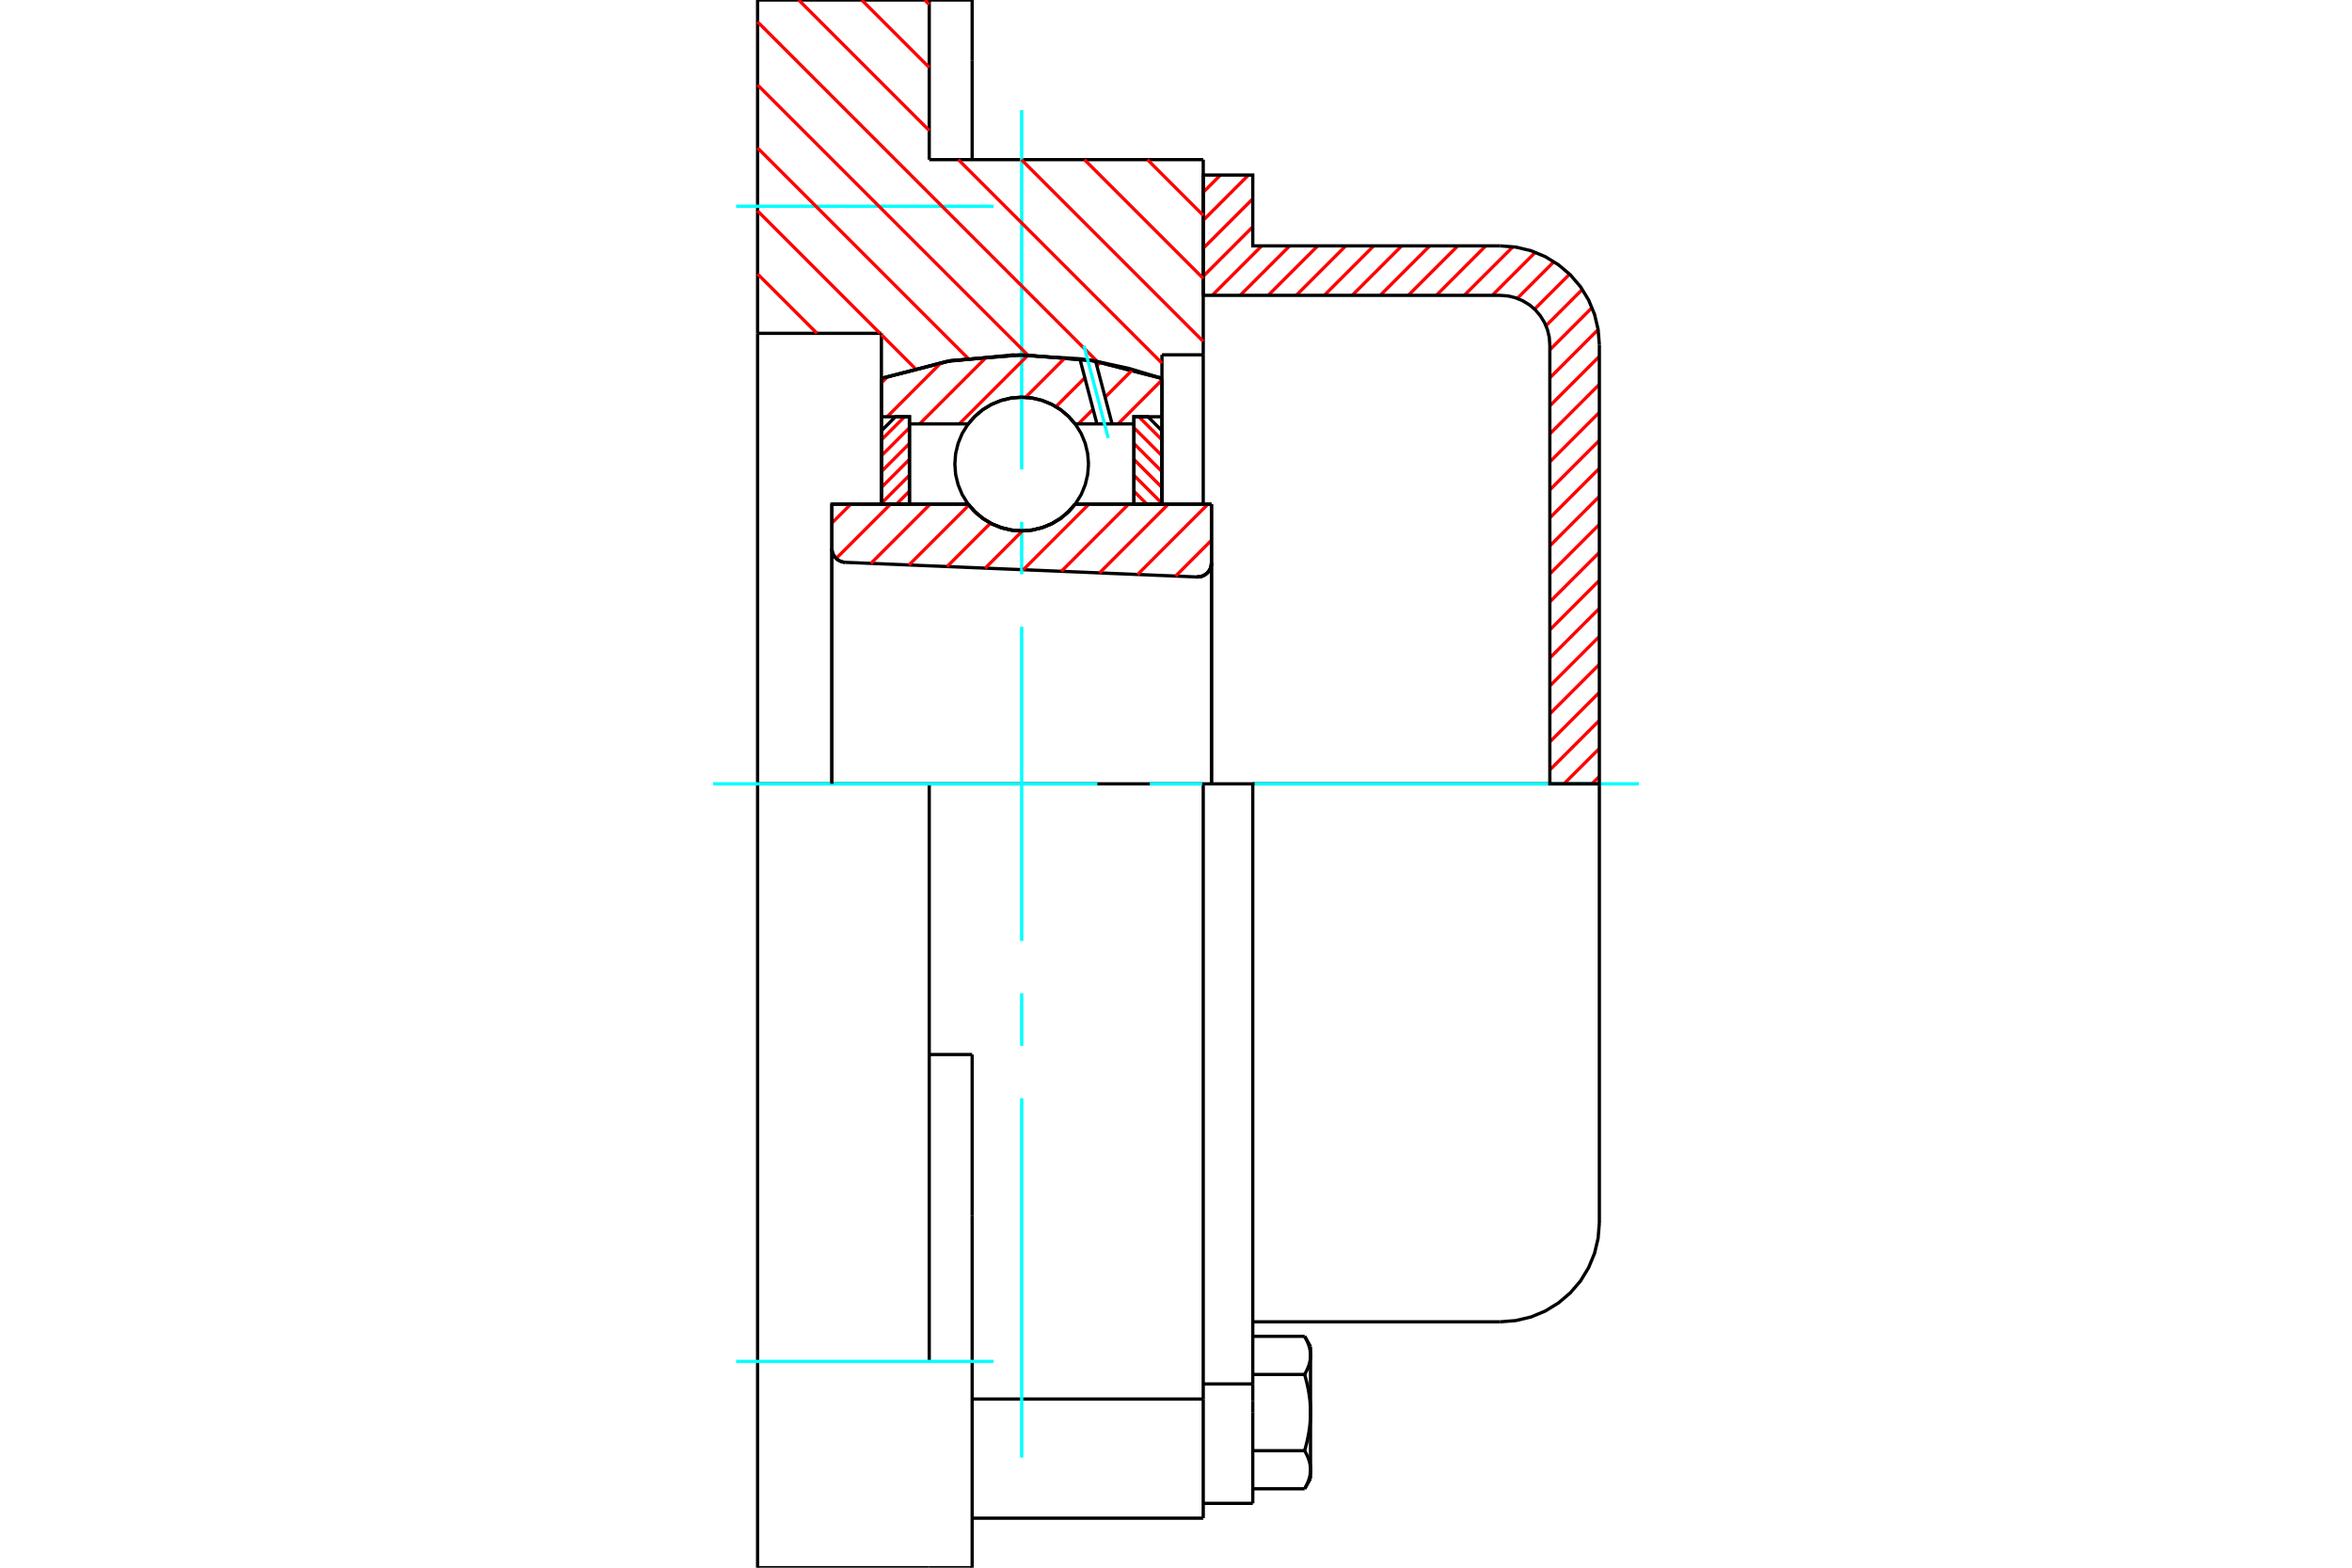 <?xml version="1.0" standalone="no"?>
<!DOCTYPE svg PUBLIC "-//W3C//DTD SVG 1.1//EN"
	"http://www.w3.org/Graphics/SVG/1.1/DTD/svg11.dtd">
<svg xmlns="http://www.w3.org/2000/svg" height="100%" width="100%" viewBox="0 0 36000 24000">
	<rect x="-1800" y="-1200" width="39600" height="26400" style="fill:#FFF"/>
	<g style="fill:none; fill-rule:evenodd" transform="matrix(1 0 0 1 0 0)">
		<g style="fill:none; stroke:#000; stroke-width:50; shape-rendering:geometricPrecision">
			<polyline points="18319,8833 18354,8831 18388,8825 18420,8812 18450,8795 18477,8773 18500,8747 18519,8718 18532,8686 18540,8653 18543,8618"/>
			<line x1="18543" y1="7718" x2="18543" y2="8618"/>
			<line x1="16456" y1="7718" x2="18543" y2="7718"/>
			<polyline points="14819,7718 14924,7837 15045,7938 15180,8019 15327,8079 15480,8115 15638,8127 15795,8115 15949,8079 16095,8019 16231,7938 16352,7837 16456,7718"/>
			<line x1="12733" y1="7718" x2="14819" y2="7718"/>
			<line x1="12733" y1="8394" x2="12733" y2="7718"/>
			<polyline points="12733,8394 12735,8427 12743,8459 12755,8489 12772,8517 12792,8543 12817,8565 12844,8582 12874,8596 12906,8605 12938,8609"/>
			<line x1="18319" y1="8833" x2="12938" y2="8609"/>
			<line x1="18543" y1="8618" x2="18543" y2="12000"/>
			<line x1="12733" y1="8394" x2="12733" y2="12000"/>
			<polyline points="18319,8833 18354,8831 18388,8825 18420,8812 18450,8795 18477,8773 18500,8747 18519,8718 18532,8686 18540,8653 18543,8618"/>
			<polyline points="18417,23242 18417,21625 18417,21418"/>
			<line x1="14880" y1="21418" x2="18417" y2="21418"/>
			<line x1="14223" y1="2444" x2="18417" y2="2444"/>
			<line x1="18417" y1="12000" x2="18417" y2="21418"/>
			<line x1="18417" y1="12000" x2="14223" y2="12000"/>
			<line x1="14880" y1="16144" x2="14223" y2="16144"/>
			<line x1="14223" y1="12000" x2="11596" y2="12000"/>
			<line x1="13491" y1="5103" x2="11596" y2="5103"/>
			<line x1="13491" y1="5793" x2="13491" y2="5103"/>
			<polyline points="17785,5793 16727,5522 15638,5432 14549,5522 13491,5793"/>
			<line x1="17785" y1="5432" x2="17785" y2="5793"/>
			<line x1="18417" y1="5432" x2="17785" y2="5432"/>
			<line x1="18417" y1="2444" x2="18417" y2="5432"/>
			<line x1="14223" y1="0" x2="14223" y2="2444"/>
			<line x1="11596" y1="0" x2="14223" y2="0"/>
			<line x1="11596" y1="5103" x2="11596" y2="0"/>
			<line x1="17785" y1="5793" x2="17785" y2="7718"/>
			<line x1="13491" y1="7718" x2="13491" y2="5793"/>
			<line x1="18417" y1="5432" x2="18417" y2="7718"/>
			<line x1="11596" y1="12000" x2="11596" y2="5103"/>
			<polyline points="11596,24000 11596,20842 11596,12000"/>
			<line x1="14880" y1="18609" x2="14880" y2="16144"/>
			<line x1="14223" y1="20842" x2="14223" y2="12000"/>
			<line x1="14880" y1="24000" x2="14880" y2="18609"/>
			<line x1="14880" y1="925" x2="14880" y2="0"/>
			<line x1="14880" y1="2444" x2="14880" y2="925"/>
			<line x1="11596" y1="24000" x2="14223" y2="24000"/>
			<line x1="14880" y1="23242" x2="18417" y2="23242"/>
			<line x1="14880" y1="0" x2="14223" y2="0"/>
			<line x1="14223" y1="24000" x2="14880" y2="24000"/>
			<line x1="18417" y1="21187" x2="19175" y2="21187"/>
			<line x1="19175" y1="21446" x2="19175" y2="21187"/>
			<line x1="19175" y1="21625" x2="19175" y2="21446"/>
			<line x1="19175" y1="23015" x2="19175" y2="21625"/>
			<polyline points="19175,21187 19175,12000 18417,12000"/>
			<polyline points="19969,21042 19974,21033 19979,21023 19984,21014 19989,21005 19993,20997 19998,20988 20002,20979 20006,20970 20010,20962 20014,20953 20017,20945 20021,20936 20024,20928 20027,20920 20030,20911 20033,20903 20036,20895 20038,20887 20040,20878 20043,20870 20045,20862 20047,20854 20049,20846 20050,20838 20052,20830 20053,20822 20054,20814 20055,20806 20056,20798 20057,20790 20058,20782 20058,20774 20059,20766 20059,20758 20059,20750"/>
			<polyline points="20059,21625 20059,21609 20059,21593 20058,21577 20058,21561 20057,21545 20056,21529 20055,21513 20054,21497 20053,21481 20052,21465 20050,21449 20049,21433 20047,21417 20045,21401 20043,21385 20040,21369 20038,21352 20036,21336 20033,21320 20030,21303 20027,21286 20024,21270 20021,21253 20017,21236 20014,21219 20010,21202 20006,21185 20002,21167 19998,21150 19993,21132 19989,21115 19984,21097 19979,21079 19974,21060 19969,21042"/>
			<line x1="20059" y1="20750" x2="20059" y2="21625"/>
			<polyline points="20059,22500 20059,22492 20059,22484 20058,22476 20058,22468 20057,22460 20056,22452 20055,22444 20054,22436 20053,22428 20052,22420 20050,22412 20049,22404 20047,22396 20045,22388 20043,22380 20040,22372 20038,22364 20036,22356 20033,22348 20030,22339 20027,22331 20024,22323 20021,22314 20017,22306 20014,22297 20010,22289 20006,22280 20002,22272 19998,22263 19993,22254 19989,22245 19984,22236 19979,22227 19974,22218 19969,22209"/>
			<line x1="20059" y1="21625" x2="20059" y2="22500"/>
			<polyline points="19969,22209 19974,22190 19979,22172 19984,22154 19989,22136 19993,22118 19998,22101 20002,22083 20006,22066 20010,22048 20014,22031 20017,22014 20021,21997 20024,21981 20027,21964 20030,21947 20033,21931 20036,21914 20038,21898 20040,21882 20043,21866 20045,21849 20047,21833 20049,21817 20050,21801 20052,21785 20053,21769 20054,21753 20055,21737 20056,21721 20057,21705 20058,21689 20058,21673 20059,21657 20059,21641 20059,21625"/>
			<line x1="20059" y1="22500" x2="20059" y2="22636"/>
			<polyline points="19969,22792 19974,22783 19979,22774 19984,22765 19989,22756 19993,22747 19998,22738 20002,22729 20006,22721 20010,22712 20014,22703 20017,22695 20021,22687 20024,22678 20027,22670 20030,22661 20033,22653 20036,22645 20038,22637 20040,22629 20043,22621 20045,22612 20047,22604 20049,22596 20050,22588 20052,22580 20053,22572 20054,22564 20055,22556 20056,22548 20057,22540 20058,22532 20058,22524 20059,22516 20059,22508 20059,22500"/>
			<polyline points="20059,20750 20059,20742 20059,20734 20058,20726 20058,20718 20057,20710 20056,20702 20055,20694 20054,20686 20053,20678 20052,20670 20050,20662 20049,20654 20047,20646 20045,20638 20043,20630 20040,20622 20038,20614 20036,20606 20033,20597 20030,20589 20027,20581 20024,20572 20021,20564 20017,20556 20014,20547 20010,20539 20006,20530 20002,20521 19998,20512 19993,20504 19989,20495 19984,20486 19979,20477 19974,20468 19969,20458"/>
			<line x1="20059" y1="20615" x2="20059" y2="20750"/>
			<line x1="19175" y1="22792" x2="19969" y2="22792"/>
			<line x1="19175" y1="22209" x2="19969" y2="22209"/>
			<line x1="19175" y1="21042" x2="19969" y2="21042"/>
			<line x1="19175" y1="20458" x2="19969" y2="20458"/>
			<polyline points="24480,12000 22964,12000 19175,12000"/>
			<line x1="24480" y1="18720" x2="24480" y2="12000"/>
			<line x1="18417" y1="23015" x2="19175" y2="23015"/>
			<line x1="19969" y1="22792" x2="20059" y2="22636"/>
			<line x1="20059" y1="20615" x2="19969" y2="20458"/>
			<polyline points="22964,20236 23201,20217 23433,20162 23652,20071 23855,19946 24036,19792 24191,19611 24315,19408 24406,19188 24461,18957 24480,18720"/>
			<line x1="19175" y1="20236" x2="22964" y2="20236"/>
		</g>
		<g style="fill:none; stroke:#0FF; stroke-width:50; shape-rendering:geometricPrecision">
			<line x1="15638" y1="22314" x2="15638" y2="16813"/>
			<line x1="15638" y1="16011" x2="15638" y2="15208"/>
			<line x1="15638" y1="14406" x2="15638" y2="9594"/>
			<line x1="15638" y1="8792" x2="15638" y2="7989"/>
			<line x1="15638" y1="7187" x2="15638" y2="1686"/>
			<line x1="10914" y1="12000" x2="16797" y2="12000"/>
			<line x1="17599" y1="12000" x2="18401" y2="12000"/>
			<line x1="19203" y1="12000" x2="25086" y2="12000"/>
			<line x1="11267" y1="3158" x2="15208" y2="3158"/>
			<line x1="11267" y1="20842" x2="15208" y2="20842"/>
		</g>
		<g style="fill:none; stroke:#F00; stroke-width:50; shape-rendering:geometricPrecision">
			<line x1="24480" y1="11886" x2="24366" y2="12000"/>
			<line x1="24480" y1="11458" x2="23938" y2="12000"/>
			<line x1="24480" y1="11029" x2="23722" y2="11787"/>
			<line x1="24480" y1="10600" x2="23722" y2="11358"/>
			<line x1="24480" y1="10171" x2="23722" y2="10929"/>
			<line x1="24480" y1="9743" x2="23722" y2="10501"/>
			<line x1="24480" y1="9314" x2="23722" y2="10072"/>
			<line x1="24480" y1="8885" x2="23722" y2="9643"/>
			<line x1="24480" y1="8457" x2="23722" y2="9214"/>
			<line x1="24480" y1="8028" x2="23722" y2="8786"/>
			<line x1="24480" y1="7599" x2="23722" y2="8357"/>
			<line x1="24480" y1="7170" x2="23722" y2="7928"/>
			<line x1="24480" y1="6742" x2="23722" y2="7500"/>
			<line x1="24480" y1="6313" x2="23722" y2="7071"/>
			<line x1="24480" y1="5884" x2="23722" y2="6642"/>
			<line x1="24480" y1="5455" x2="23722" y2="6213"/>
			<line x1="24461" y1="5046" x2="23722" y2="5785"/>
			<line x1="24368" y1="4710" x2="23722" y2="5356"/>
			<line x1="24219" y1="4431" x2="23663" y2="4987"/>
			<line x1="24024" y1="4197" x2="23488" y2="4733"/>
			<line x1="23785" y1="4006" x2="23224" y2="4568"/>
			<line x1="23500" y1="3863" x2="22841" y2="4522"/>
			<line x1="23158" y1="3777" x2="22412" y2="4522"/>
			<line x1="22741" y1="3764" x2="21984" y2="4522"/>
			<line x1="22313" y1="3764" x2="21555" y2="4522"/>
			<line x1="21884" y1="3764" x2="21126" y2="4522"/>
			<line x1="21455" y1="3764" x2="20697" y2="4522"/>
			<line x1="21026" y1="3764" x2="20269" y2="4522"/>
			<line x1="20598" y1="3764" x2="19840" y2="4522"/>
			<line x1="20169" y1="3764" x2="19411" y2="4522"/>
			<line x1="19740" y1="3764" x2="18982" y2="4522"/>
			<line x1="19312" y1="3764" x2="18554" y2="4522"/>
			<line x1="19175" y1="3472" x2="18417" y2="4230"/>
			<line x1="19175" y1="3044" x2="18417" y2="3801"/>
			<line x1="19109" y1="2680" x2="18417" y2="3373"/>
			<line x1="18680" y1="2680" x2="18417" y2="2944"/>
		</g>
		<g style="fill:none; stroke:#000; stroke-width:50; shape-rendering:geometricPrecision">
			<polyline points="18417,4522 18417,2680 19175,2680 19175,3764 22964,3764"/>
			<polyline points="24480,5280 24461,5043 24406,4812 24315,4592 24191,4389 24036,4208 23855,4054 23652,3929 23433,3838 23201,3783 22964,3764"/>
			<polyline points="24480,5280 24480,12000 23722,12000 23722,5280 23713,5161 23685,5046 23639,4936 23577,4835 23500,4744 23410,4667 23308,4605 23198,4559 23083,4531 22964,4522 18417,4522"/>
		</g>
		<g style="fill:none; stroke:#F00; stroke-width:50; shape-rendering:geometricPrecision">
			<line x1="17563" y1="2444" x2="18417" y2="3298"/>
			<line x1="14154" y1="0" x2="14223" y2="69"/>
			<line x1="16599" y1="2444" x2="18417" y2="4262"/>
			<line x1="13190" y1="0" x2="14223" y2="1033"/>
			<line x1="15634" y1="2444" x2="18417" y2="5227"/>
			<line x1="12225" y1="0" x2="14223" y2="1998"/>
			<line x1="14669" y1="2444" x2="17785" y2="5560"/>
			<line x1="11596" y1="335" x2="16799" y2="5538"/>
			<line x1="11596" y1="1300" x2="15729" y2="5433"/>
			<line x1="11596" y1="2265" x2="14817" y2="5486"/>
			<line x1="11596" y1="3229" x2="13470" y2="5103"/>
			<line x1="13491" y1="5124" x2="14007" y2="5640"/>
			<line x1="11596" y1="4194" x2="12505" y2="5103"/>
		</g>
		<g style="fill:none; stroke:#000; stroke-width:50; shape-rendering:geometricPrecision">
			<polyline points="17785,5793 16727,5522 15638,5432 14549,5522 13491,5793"/>
		</g>
		<g style="fill:none; stroke:#F00; stroke-width:50; shape-rendering:geometricPrecision">
			<line x1="13845" y1="6380" x2="13491" y2="6734"/>
			<line x1="13920" y1="6548" x2="13491" y2="6977"/>
			<line x1="13920" y1="6790" x2="13491" y2="7220"/>
			<line x1="13920" y1="7033" x2="13491" y2="7463"/>
			<line x1="13920" y1="7276" x2="13491" y2="7706"/>
			<line x1="13920" y1="7519" x2="13721" y2="7718"/>
		</g>
		<g style="fill:none; stroke:#000; stroke-width:50; shape-rendering:geometricPrecision">
			<polyline points="13920,7718 13920,6380 13705,6380 13491,6595 13491,7718 13920,7718"/>
		</g>
		<g style="fill:none; stroke:#F00; stroke-width:50; shape-rendering:geometricPrecision">
			<line x1="17431" y1="6380" x2="17785" y2="6734"/>
			<line x1="17356" y1="6548" x2="17785" y2="6977"/>
			<line x1="17356" y1="6790" x2="17785" y2="7220"/>
			<line x1="17356" y1="7033" x2="17785" y2="7463"/>
			<line x1="17356" y1="7276" x2="17785" y2="7706"/>
			<line x1="17356" y1="7519" x2="17554" y2="7718"/>
		</g>
		<g style="fill:none; stroke:#000; stroke-width:50; shape-rendering:geometricPrecision">
			<polyline points="17356,7718 17356,6380 17571,6380 17785,6595 17785,7718 17356,7718"/>
			<polyline points="16661,7104 16648,6944 16611,6788 16550,6639 16466,6503 16361,6381 16239,6276 16102,6192 15954,6131 15798,6093 15638,6081 15478,6093 15322,6131 15173,6192 15036,6276 14914,6381 14810,6503 14726,6639 14665,6788 14627,6944 14615,7104 14627,7264 14665,7420 14726,7569 14810,7705 14914,7827 15036,7932 15173,8016 15322,8077 15478,8115 15638,8127 15798,8115 15954,8077 16102,8016 16239,7932 16361,7827 16466,7705 16550,7569 16611,7420 16648,7264 16661,7104"/>
		</g>
		<g style="fill:none; stroke:#F00; stroke-width:50; shape-rendering:geometricPrecision">
			<line x1="17785" y1="5817" x2="17113" y2="6490"/>
			<line x1="17338" y1="5657" x2="16915" y2="6081"/>
			<line x1="16731" y1="6265" x2="16505" y2="6490"/>
			<line x1="16844" y1="5544" x2="16788" y2="5600"/>
			<line x1="16604" y1="5784" x2="16162" y2="6226"/>
			<line x1="16311" y1="5469" x2="15698" y2="6083"/>
			<line x1="15740" y1="5433" x2="14683" y2="6490"/>
			<line x1="15110" y1="5456" x2="14076" y2="6490"/>
			<line x1="14409" y1="5549" x2="13579" y2="6380"/>
			<line x1="13592" y1="5759" x2="13491" y2="5861"/>
		</g>
		<g style="fill:none; stroke:#000; stroke-width:50; shape-rendering:geometricPrecision">
			<polyline points="13491,7718 13491,6380 13491,5793"/>
			<polyline points="16528,5492 15504,5433 14483,5534 13491,5793"/>
			<polyline points="16770,5530 16649,5510 16528,5492"/>
			<polyline points="17785,5793 17283,5641 16770,5530"/>
			<polyline points="17785,5793 17785,6380 17356,6380 17356,6490 17356,7718"/>
			<polyline points="17356,6490 17022,6490 16790,6490 16456,6490 16352,6371 16231,6270 16095,6189 15949,6129 15795,6093 15638,6081 15480,6093 15327,6129 15180,6189 15045,6270 14924,6371 14819,6490 13920,6490 13920,7718"/>
			<polyline points="13920,6490 13920,6380 13491,6380"/>
			<line x1="17785" y1="6380" x2="17785" y2="7718"/>
		</g>
		<g style="fill:none; stroke:#0FF; stroke-width:50; shape-rendering:geometricPrecision">
			<line x1="16963" y1="6706" x2="16592" y2="5294"/>
		</g>
		<g style="fill:none; stroke:#000; stroke-width:50; shape-rendering:geometricPrecision">
			<line x1="16790" y1="6490" x2="16528" y2="5492"/>
			<line x1="17022" y1="6490" x2="16770" y2="5530"/>
		</g>
		<g style="fill:none; stroke:#F00; stroke-width:50; shape-rendering:geometricPrecision">
			<line x1="18543" y1="8271" x2="17995" y2="8819"/>
			<line x1="18489" y1="7718" x2="17412" y2="8795"/>
			<line x1="17882" y1="7718" x2="16829" y2="8771"/>
			<line x1="17274" y1="7718" x2="16246" y2="8746"/>
			<line x1="16667" y1="7718" x2="15663" y2="8722"/>
			<line x1="15650" y1="8127" x2="15080" y2="8698"/>
			<line x1="15161" y1="8009" x2="14497" y2="8673"/>
			<line x1="14831" y1="7732" x2="13913" y2="8649"/>
			<line x1="14237" y1="7718" x2="13330" y2="8625"/>
			<line x1="13630" y1="7718" x2="12799" y2="8549"/>
			<line x1="13023" y1="7718" x2="12733" y2="8008"/>
		</g>
		<g style="fill:none; stroke:#000; stroke-width:50; shape-rendering:geometricPrecision">
			<polyline points="12733,8394 12735,8427 12743,8459 12755,8489 12772,8517 12792,8543 12817,8565 12844,8582 12874,8596 12906,8605 12938,8609"/>
			<polyline points="18319,8833 18354,8831 18388,8825 18420,8812 18450,8795 18477,8773 18500,8747 18519,8718 18532,8686 18540,8653 18543,8618"/>
			<polyline points="18543,7718 18114,7718 16456,7718"/>
			<polyline points="14819,7718 14924,7837 15045,7938 15180,8019 15327,8079 15480,8115 15638,8127 15795,8115 15949,8079 16095,8019 16231,7938 16352,7837 16456,7718"/>
			<polyline points="14819,7718 13162,7718 12733,7718 12733,12000"/>
			<line x1="18543" y1="12000" x2="18543" y2="7718"/>
		</g>
	</g>
</svg>
